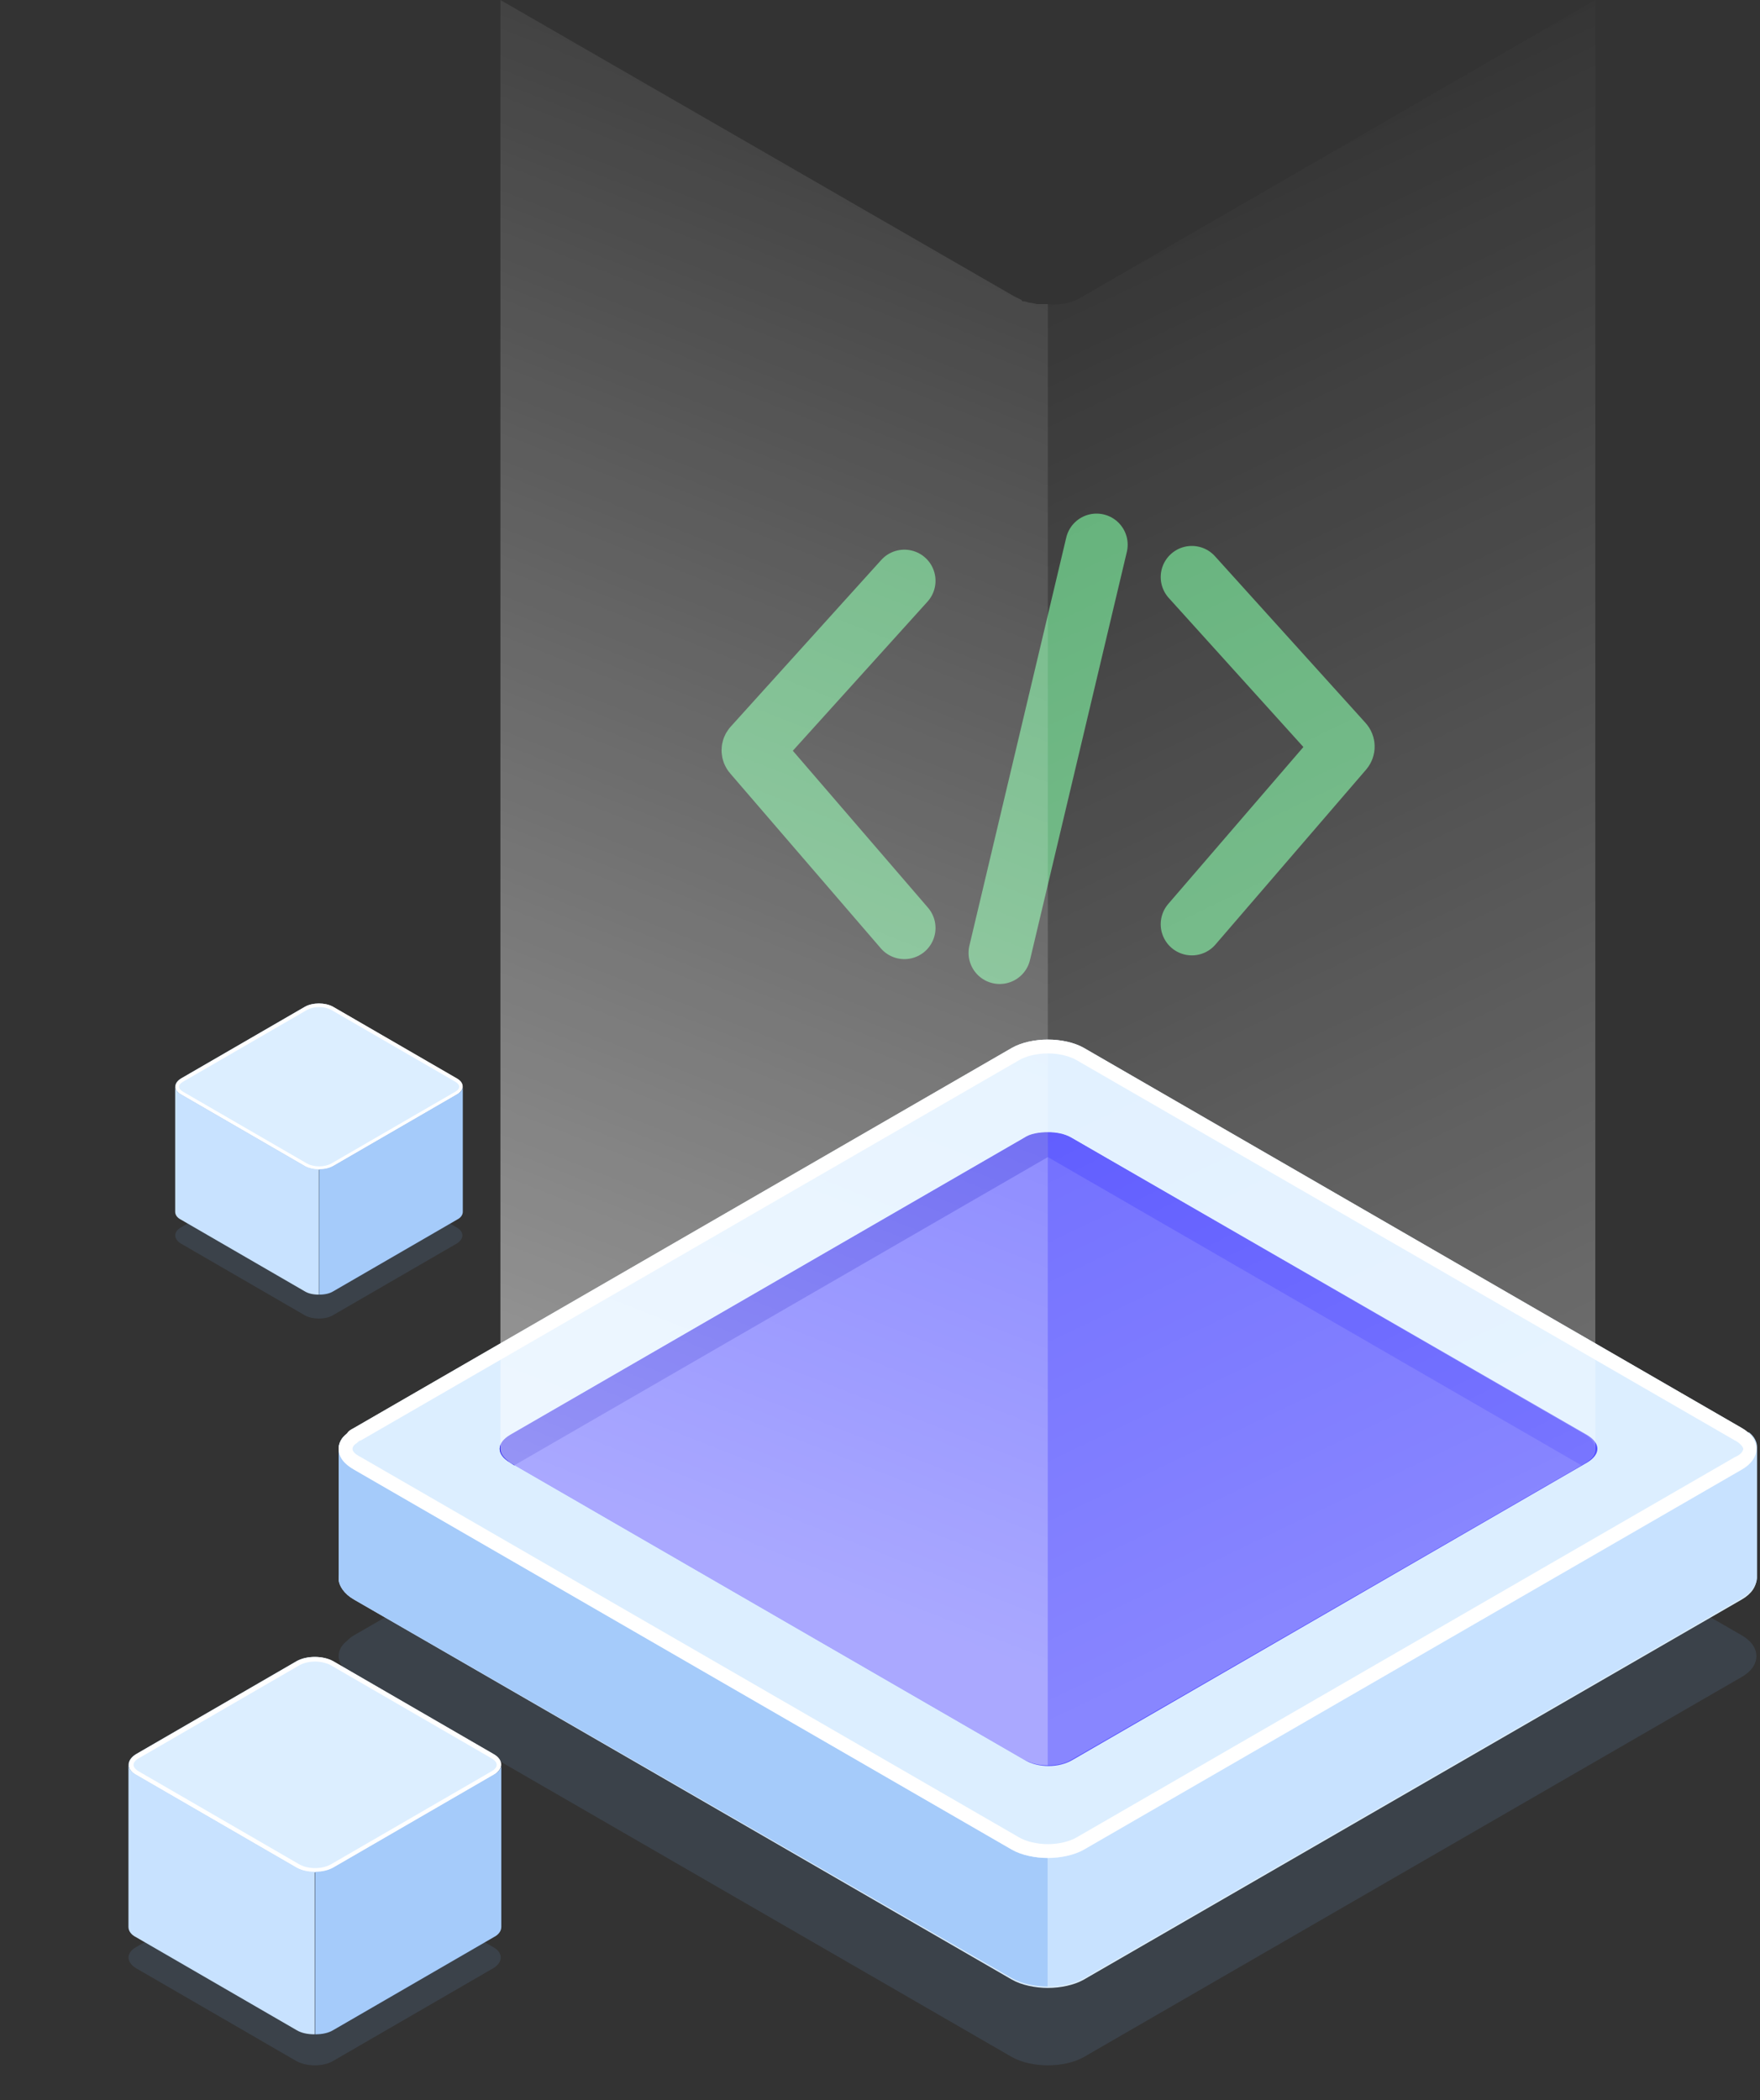 <svg width="424" height="506" viewBox="0 0 424 506" fill="none" xmlns="http://www.w3.org/2000/svg">
<rect x="0" y="0" width="424" height="506" fill="#333333" stroke="none"/>
<path opacity="0.15" d="M419.631 403.982L261.1 495.569C258.768 496.901 255.438 497.567 252.44 497.567C249.443 497.567 246.112 496.901 243.781 495.569L85.249 403.982C82.918 402.649 81.586 400.651 81.586 398.986C81.586 397.654 82.252 396.322 83.584 395.322C83.917 394.989 84.583 394.323 85.249 393.99L243.781 302.403C248.444 299.739 256.437 299.739 261.1 302.403L419.631 393.99C424.294 396.655 424.294 401.317 419.631 403.982Z" fill="#6B99D1"/>
<path d="M419.631 385.331L261.1 476.918C258.768 478.25 255.438 478.916 252.44 478.916C249.443 478.916 246.112 478.25 243.781 476.918L85.249 385.331C82.918 383.999 81.586 382.001 81.586 380.335C81.586 378.337 82.918 376.672 85.249 375.34L110.561 360.686L244.114 283.753C248.777 281.089 256.77 281.089 261.433 283.753L419.964 375.34C424.294 378.004 424.294 382.667 419.631 385.331Z" fill="#DCEEFF"/>
<path d="M252.44 442.615V478.583C249.443 478.583 246.112 477.917 243.781 476.585L85.249 385.331C82.918 383.999 81.586 382.001 81.586 380.336V349.029C81.586 347.697 82.252 346.365 83.584 345.366L110.561 361.019L252.44 442.615Z" fill="#A5CBFA"/>
<path d="M252.439 442.615V478.583C255.437 478.583 258.767 477.917 261.099 476.585L419.63 384.998C421.962 383.666 423.294 381.668 423.294 380.002V348.696C423.294 347.364 422.628 346.032 421.296 345.033L394.319 360.686L252.439 442.615Z" fill="#C8E2FF"/>
<path d="M419.631 354.025L261.1 445.612C258.768 446.944 255.438 447.61 252.44 447.61C249.443 447.61 246.112 446.944 243.781 445.612L85.249 354.025C82.918 352.693 81.586 351.028 81.586 349.029C81.586 347.697 82.252 346.365 83.584 345.366C83.917 345.033 84.583 344.367 85.249 344.034L243.781 252.447C248.444 249.783 256.437 249.783 261.1 252.447L419.631 344.034C424.294 346.698 424.294 351.361 419.631 354.025Z" fill="#DCEEFF"/>
<path d="M252.44 253.779C255.105 253.779 257.769 254.445 259.434 255.444L417.966 347.031C419.298 347.697 419.964 348.696 419.964 349.029C419.964 349.363 419.631 350.362 417.966 351.028L259.434 442.615C257.769 443.614 255.105 444.28 252.44 444.28C249.776 444.28 247.112 443.614 245.446 442.615L86.915 351.028C85.582 350.362 84.916 349.696 84.916 349.029C84.916 348.696 85.249 348.03 85.916 347.697C86.249 347.364 86.582 347.031 86.915 347.031L245.446 255.444C247.112 254.445 249.776 253.779 252.44 253.779ZM252.44 250.449C249.443 250.449 246.112 251.115 243.781 252.447L85.249 344.034C84.583 344.367 83.917 344.7 83.584 345.366C82.252 346.365 81.586 347.697 81.586 349.029C81.586 351.028 82.918 352.693 85.249 354.025L243.781 445.612C246.112 446.944 249.443 447.61 252.44 447.61C255.438 447.61 258.768 446.944 261.1 445.612L419.631 354.025C424.294 351.361 424.294 346.698 419.631 344.034L261.1 252.447C258.768 251.115 255.438 250.449 252.44 250.449Z" fill="white"/>
<path d="M246.779 274.095L122.885 345.699C119.554 347.697 119.554 350.362 122.885 352.36L246.779 423.964C250.11 425.962 255.105 425.962 258.436 423.964L382.33 352.36C385.661 350.362 385.661 347.697 382.33 345.699L258.103 274.095C255.105 272.43 249.776 272.43 246.779 274.095Z" fill="#5451FF"/>
<path d="M381.996 345.699L258.101 274.095C256.436 273.096 254.438 272.763 252.439 272.763V278.757L380.997 353.026L381.996 352.36C384.993 350.362 384.993 347.697 381.996 345.699Z" fill="#3E3AFF"/>
<path d="M252.441 272.763C250.443 272.763 248.111 273.096 246.779 274.095L122.885 345.699C119.554 347.697 119.554 350.362 122.885 352.36L123.884 353.026L252.441 278.757V272.763Z" fill="#2B27EC"/>
<path opacity="0.15" d="M32.733 469.121L71.451 446.7C73.795 445.361 77.7 445.361 80.155 446.7L118.873 469.121C121.217 470.46 121.217 472.691 118.873 474.141L80.155 496.563C77.811 497.902 73.906 497.902 71.451 496.563L32.733 474.141C30.389 472.691 30.389 470.46 32.733 469.121Z" fill="#6B99D1"/>
<path d="M32.731 422.604L71.449 400.182C73.793 398.843 77.698 398.843 80.153 400.182L118.871 422.604C121.215 423.942 121.215 426.173 118.871 427.624L80.153 450.046C77.809 451.384 73.904 451.384 71.449 450.046L32.731 427.624C30.387 426.285 30.387 424.054 32.731 422.604Z" fill="#DCEEFF"/>
<path d="M75.912 400.293C74.462 400.293 73.123 400.628 72.119 401.186L33.4 423.608C32.619 424.054 32.172 424.612 32.172 425.169C32.172 425.727 32.619 426.285 33.4 426.731L72.119 449.153C73.123 449.711 74.462 450.046 75.912 450.046C77.363 450.046 78.702 449.711 79.706 449.153L118.425 426.731C119.206 426.285 119.652 425.727 119.652 425.169C119.652 424.612 119.206 424.054 118.425 423.608L79.706 401.186C78.702 400.628 77.251 400.293 75.912 400.293ZM75.912 399.178C77.475 399.178 79.037 399.513 80.264 400.182L118.983 422.604C121.326 423.942 121.326 426.173 118.983 427.624L80.264 450.046C79.037 450.715 77.475 451.05 75.912 451.05C74.35 451.05 72.788 450.715 71.561 450.046L32.842 427.624C30.499 426.285 30.499 424.054 32.842 422.604L71.561 400.182C72.788 399.513 74.35 399.178 75.912 399.178Z" fill="white"/>
<path d="M30.947 464.213C30.947 465.217 31.616 466.11 32.732 466.667L71.451 489.089C72.567 489.759 74.017 490.093 75.803 490.093V450.938C74.129 450.938 72.678 450.604 71.451 449.934L32.732 427.512C31.728 426.955 30.947 426.174 30.947 425.058V464.213Z" fill="#C8E2FF"/>
<path d="M120.77 464.213C120.77 465.217 120.1 466.11 118.984 466.667L80.266 489.089C79.15 489.759 77.699 490.093 75.914 490.093V450.938C77.588 450.938 79.038 450.604 80.266 449.934L118.984 427.512C119.988 426.955 120.77 426.174 120.77 425.058V464.213Z" fill="#A5CBFA"/>
<path opacity="0.15" d="M43.577 295.713L73.446 278.416C75.254 277.383 78.266 277.383 80.16 278.416L110.029 295.713C111.837 296.746 111.837 298.467 110.029 299.585L80.16 316.882C78.353 317.915 75.34 317.915 73.446 316.882L43.577 299.585C41.77 298.467 41.77 296.746 43.577 295.713Z" fill="#6B99D1"/>
<path d="M43.577 259.828L73.446 242.531C75.254 241.498 78.266 241.498 80.16 242.531L110.029 259.828C111.837 260.86 111.837 262.581 110.029 263.7L80.16 280.997C78.353 282.03 75.34 282.03 73.446 280.997L43.577 263.7C41.77 262.667 41.77 260.946 43.577 259.828Z" fill="#DCEEFF"/>
<path d="M76.887 242.617C75.768 242.617 74.735 242.875 73.961 243.305L44.092 260.602C43.489 260.946 43.145 261.377 43.145 261.807C43.145 262.237 43.489 262.667 44.092 263.012L73.961 280.309C74.735 280.739 75.768 280.997 76.887 280.997C78.006 280.997 79.039 280.739 79.814 280.309L109.683 263.012C110.285 262.667 110.63 262.237 110.63 261.807C110.63 261.377 110.285 260.946 109.683 260.602L79.814 243.305C79.039 242.875 77.92 242.617 76.887 242.617ZM76.887 241.756C78.092 241.756 79.297 242.014 80.244 242.531L110.113 259.828C111.921 260.86 111.921 262.581 110.113 263.7L80.244 280.997C79.297 281.513 78.092 281.772 76.887 281.772C75.682 281.772 74.477 281.513 73.53 280.997L43.661 263.7C41.854 262.667 41.854 260.946 43.661 259.828L73.53 242.531C74.477 242.014 75.682 241.756 76.887 241.756Z" fill="white"/>
<path d="M42.2 291.926C42.2 292.701 42.716 293.389 43.577 293.82L73.446 311.117C74.306 311.633 75.425 311.891 76.803 311.891V281.686C75.512 281.686 74.393 281.428 73.446 280.911L43.577 263.615C42.802 263.184 42.2 262.582 42.2 261.721V291.926Z" fill="#C8E2FF"/>
<path d="M111.492 291.926C111.492 292.701 110.976 293.389 110.115 293.82L80.246 311.117C79.385 311.633 78.266 311.891 76.889 311.891V281.686C78.18 281.686 79.299 281.428 80.246 280.911L110.115 263.615C110.89 263.184 111.492 262.582 111.492 261.721V291.926Z" fill="#A5CBFA"/>
<path d="M217.874 139.922L181.591 180.093C181.253 180.467 181.247 181.034 181.576 181.415L217.874 223.564" stroke="#5CAE74" stroke-width="15" stroke-linecap="round"/>
<path d="M287.126 139.023L323.409 179.193C323.747 179.567 323.753 180.134 323.424 180.516L287.126 222.664" stroke="#5CAE74" stroke-width="15" stroke-linecap="round"/>
<path d="M264.166 131.232L240.834 229.556" stroke="#5CAE74" stroke-width="15" stroke-linecap="round"/>
<path opacity="0.3" d="M261.099 71.271C258.434 72.936 255.77 73.603 252.439 73.269V425.296C254.438 425.296 256.436 424.963 258.101 423.964L380.997 353.026C383.328 351.694 384.327 350.695 384.327 349.029V0L261.099 71.271Z" fill="url(#paint0_linear_4342_15820)"/>
<path opacity="0.5" d="M252.44 73.269C251.774 73.269 251.108 73.269 250.109 73.269C249.443 73.269 248.777 72.936 248.111 72.936C247.778 72.936 247.112 72.603 246.779 72.603C246.445 72.603 246.112 72.603 246.112 72.27C245.446 71.937 244.78 71.604 244.114 71.271L120.553 0V349.029C120.553 350.362 121.552 351.361 122.884 352.36L246.779 423.964C248.777 424.963 250.442 425.296 252.44 425.296V73.269Z" fill="url(#paint1_linear_4342_15820)"/>
<defs>
<linearGradient id="paint0_linear_4342_15820" x1="394.373" y1="346.487" x2="251.445" y2="48.289" gradientUnits="userSpaceOnUse">
<stop stop-color="white"/>
<stop offset="1" stop-color="white" stop-opacity="0"/>
</linearGradient>
<linearGradient id="paint1_linear_4342_15820" x1="110.673" y1="347.362" x2="251.437" y2="-11.658" gradientUnits="userSpaceOnUse">
<stop stop-color="white"/>
<stop offset="1" stop-color="white" stop-opacity="0"/>
</linearGradient>
</defs>
</svg>
